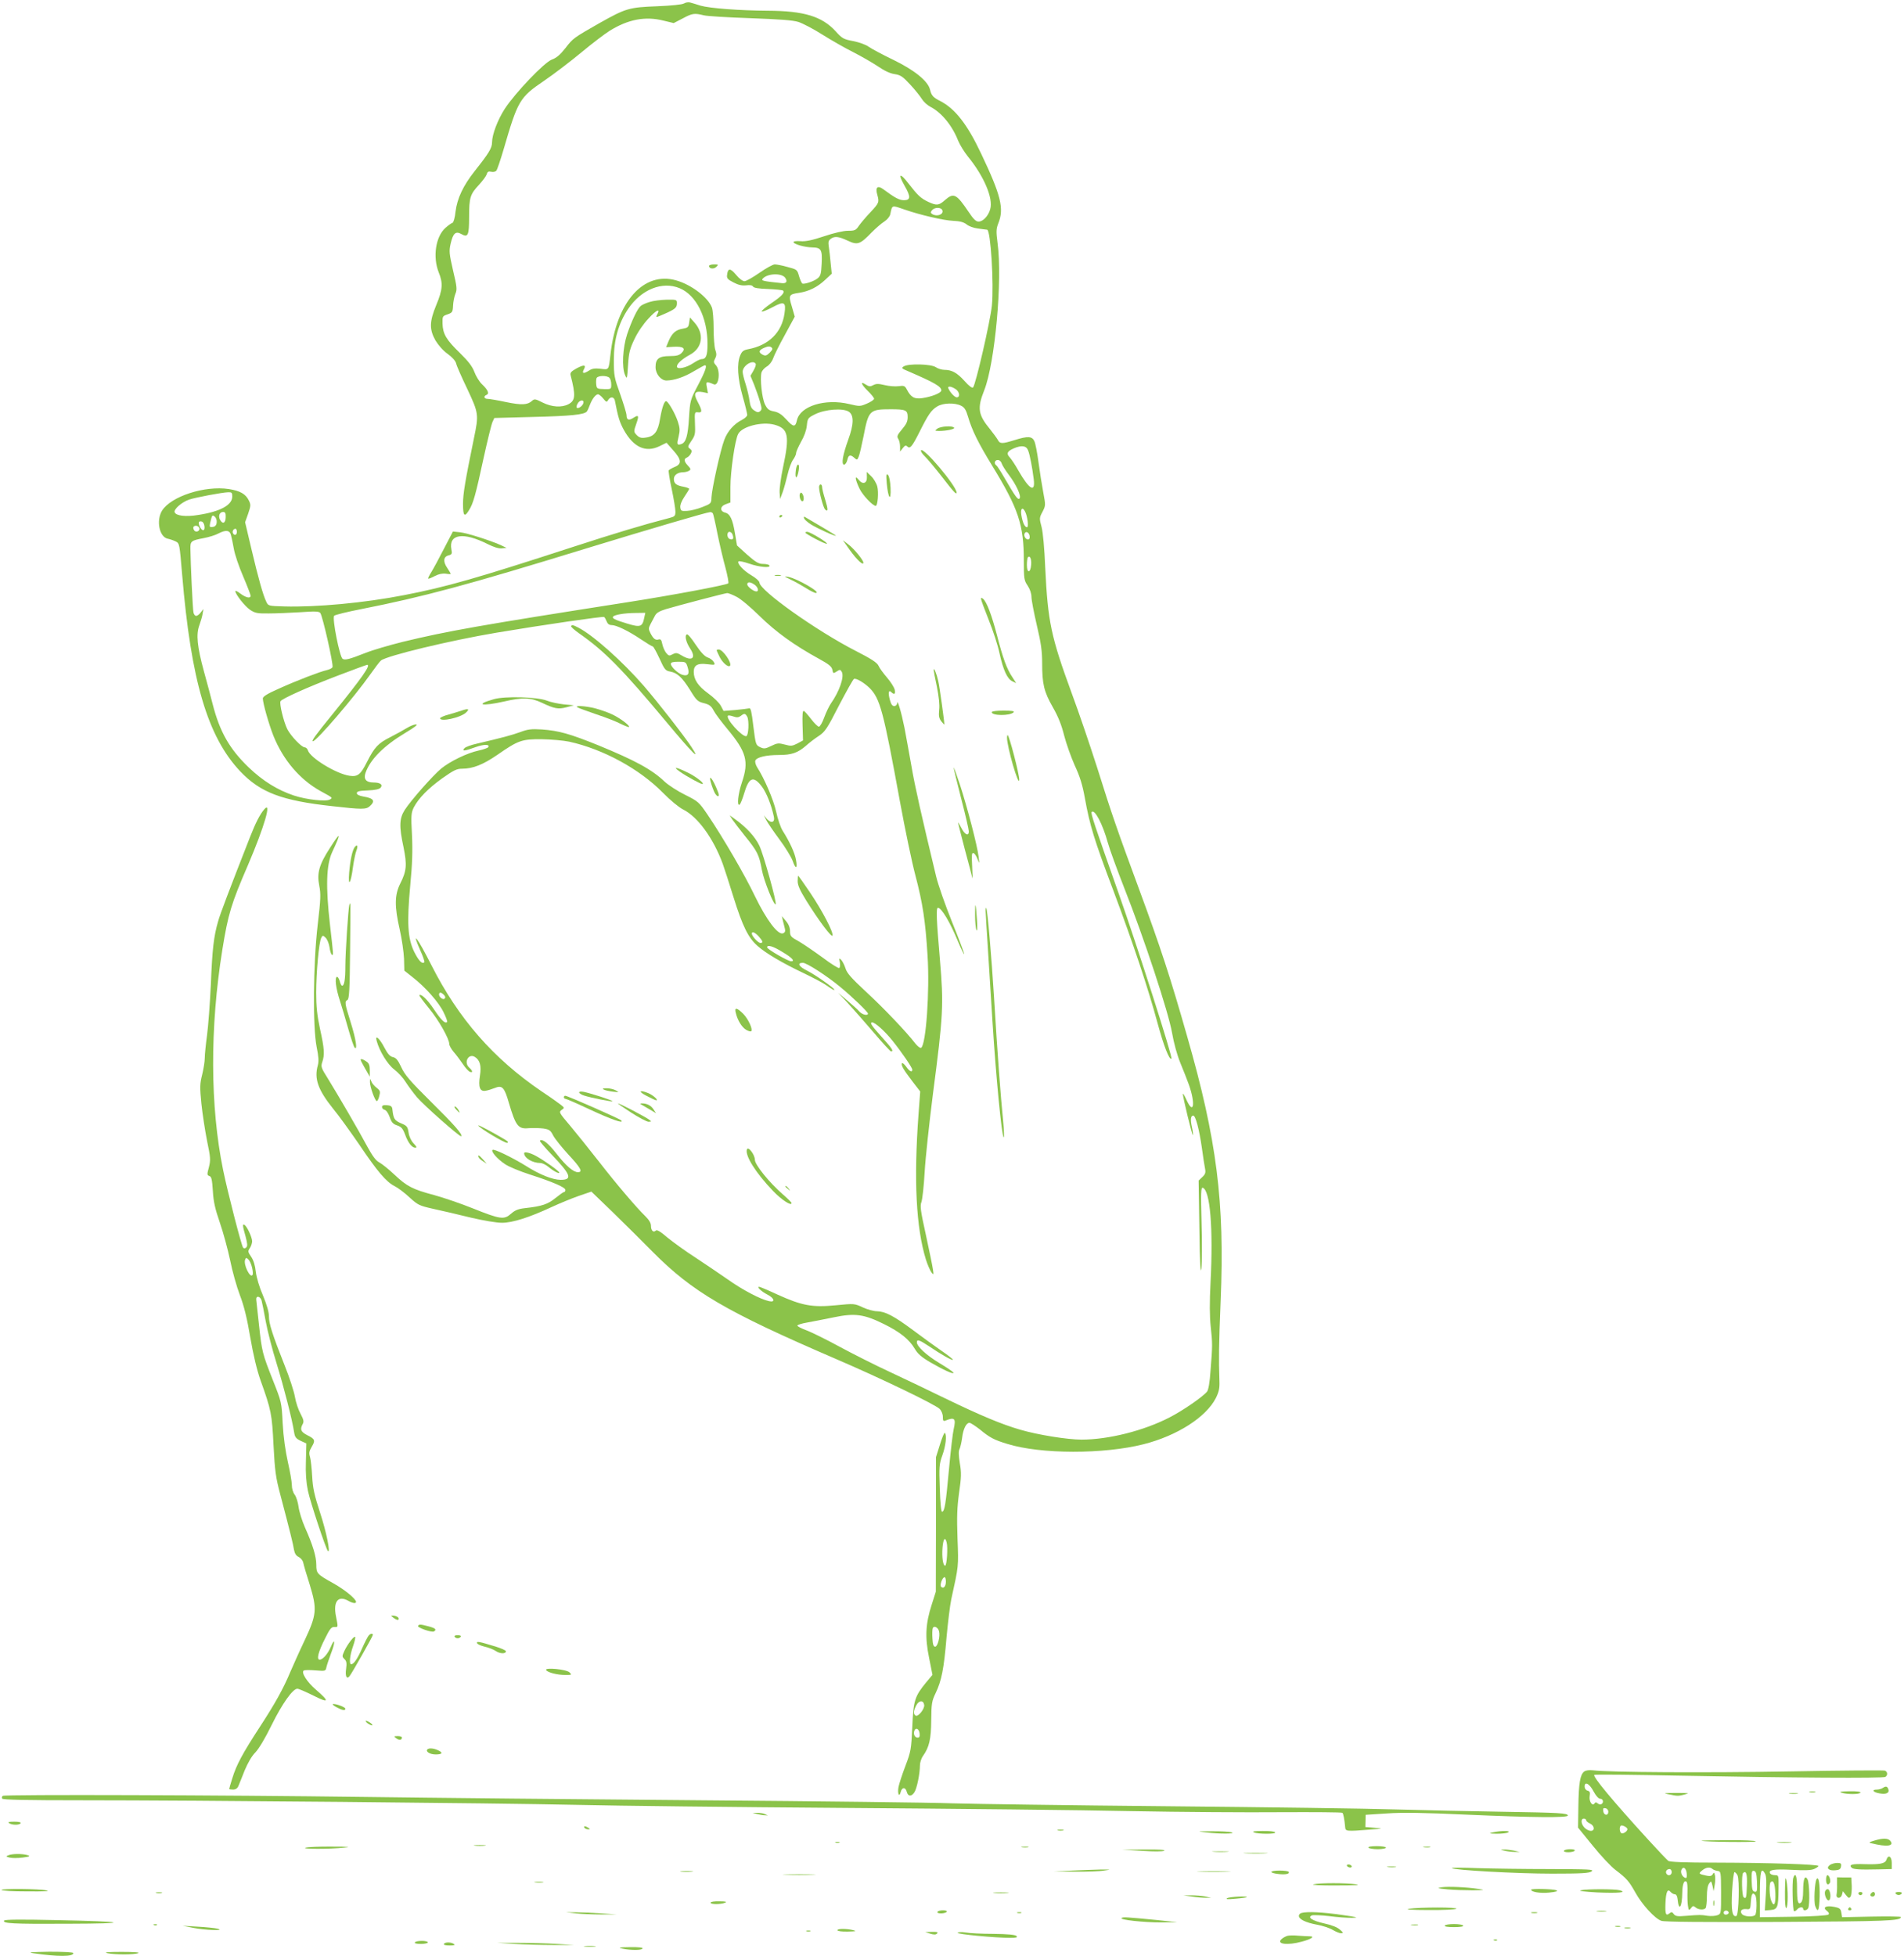 <?xml version="1.0" standalone="no"?>
<!DOCTYPE svg PUBLIC "-//W3C//DTD SVG 20010904//EN"
 "http://www.w3.org/TR/2001/REC-SVG-20010904/DTD/svg10.dtd">
<svg version="1.0" xmlns="http://www.w3.org/2000/svg"
 width="1246pt" height="1280pt" viewBox="0 0 1246 1280"
 preserveAspectRatio="xMidYMid meet">
<g transform="translate(0,1280) scale(0.1,-0.1)"
fill="#8bc34a" stroke="none">
<path d="M4475 12777 c-12 -7 -78 -14 -175 -18 -183 -7 -204 -13 -375 -109
-173 -99 -174 -99 -225 -165 -34 -43 -58 -64 -89 -75 -50 -19 -238 -216 -307
-321 -47 -72 -84 -170 -84 -221 0 -37 -22 -72 -114 -188 -75 -95 -114 -178
-125 -265 -4 -40 -13 -71 -20 -73 -7 -2 -28 -17 -46 -33 -64 -57 -84 -190 -44
-291 29 -71 26 -113 -16 -214 -45 -109 -46 -159 -5 -232 19 -31 50 -67 79 -87
30 -22 52 -46 56 -63 3 -15 36 -90 73 -167 75 -160 76 -167 43 -325 -57 -278
-71 -361 -71 -427 0 -81 10 -90 40 -40 27 43 42 96 95 341 25 114 51 220 58
235 l12 26 260 7 c243 6 327 15 345 35 4 4 13 24 20 43 15 40 38 70 54 70 5 0
21 -12 33 -27 21 -26 24 -26 33 -10 15 24 39 21 44 -5 21 -109 31 -141 59
-192 63 -113 142 -149 232 -106 l47 23 43 -49 c55 -61 58 -90 11 -109 -19 -8
-37 -18 -40 -23 -2 -4 6 -60 20 -123 13 -62 24 -128 24 -146 0 -30 -4 -33 -42
-43 -170 -44 -340 -95 -648 -195 -602 -196 -810 -256 -1085 -309 -260 -51
-576 -80 -785 -74 -104 3 -105 3 -118 32 -20 41 -50 146 -97 345 l-41 174 20
56 c17 50 18 59 5 85 -21 44 -57 64 -131 76 -158 24 -380 -48 -438 -142 -39
-65 -17 -172 38 -183 15 -3 38 -11 52 -18 25 -12 25 -17 42 -217 58 -693 166
-1060 380 -1287 132 -139 272 -192 603 -228 194 -22 221 -22 245 0 38 34 26
52 -42 63 -28 5 -43 13 -43 22 0 12 17 16 72 18 49 2 75 8 84 18 16 20 -3 34
-48 34 -47 0 -65 22 -51 63 31 88 118 176 261 262 62 37 85 55 69 55 -12 0
-39 -11 -60 -24 -21 -13 -70 -40 -109 -60 -78 -39 -103 -66 -151 -161 -42 -84
-61 -99 -115 -91 -87 13 -256 116 -272 166 -3 11 -13 20 -21 20 -20 0 -90 73
-114 119 -24 49 -53 168 -44 183 11 17 175 91 374 167 102 39 189 71 193 71
26 0 -34 -85 -225 -321 -115 -141 -142 -179 -130 -179 23 0 270 288 375 437
31 44 62 85 70 91 37 31 452 131 755 182 304 51 697 108 705 103 5 -3 12 -16
17 -29 6 -16 17 -24 32 -24 32 0 110 -38 192 -93 39 -26 73 -47 78 -47 4 0 24
-36 44 -79 32 -71 39 -80 69 -85 48 -9 78 -37 131 -121 42 -69 50 -76 91 -86
35 -9 48 -19 63 -48 10 -20 51 -74 90 -121 125 -150 142 -212 95 -350 -25 -74
-34 -157 -15 -145 5 3 19 37 30 74 31 106 61 117 116 44 29 -38 62 -120 78
-196 9 -38 -17 -47 -45 -16 l-20 24 15 -30 c8 -16 46 -73 85 -125 39 -52 78
-116 88 -142 20 -58 33 -54 22 6 -8 46 -42 119 -87 190 -14 22 -33 79 -43 126
-17 77 -78 219 -125 291 -9 15 -14 34 -11 42 8 22 70 37 155 37 83 0 123 14
177 61 21 19 59 48 84 64 40 27 54 47 132 200 49 93 92 171 98 173 16 5 66
-25 102 -60 68 -69 89 -144 199 -746 33 -180 78 -395 100 -478 49 -186 66
-300 80 -525 15 -235 -10 -585 -42 -605 -6 -4 -22 9 -37 27 -61 79 -210 235
-324 340 -96 89 -125 122 -134 153 -7 22 -20 47 -28 55 -14 14 -15 12 -9 -15
3 -18 2 -34 -4 -38 -5 -3 -54 27 -108 68 -55 40 -125 88 -156 106 -53 29 -58
35 -58 67 0 23 -9 46 -27 67 l-26 31 6 -28 c4 -15 10 -38 13 -52 5 -18 1 -27
-12 -32 -33 -12 -108 87 -183 242 -68 142 -207 381 -311 535 -56 82 -60 86
-146 129 -49 24 -109 63 -134 86 -85 81 -193 139 -436 239 -186 75 -257 95
-368 103 -68 4 -91 2 -141 -17 -55 -20 -114 -36 -285 -76 -36 -8 -72 -21 -80
-29 -21 -22 0 -20 71 6 55 20 97 20 84 0 -3 -5 -31 -15 -63 -22 -75 -16 -186
-70 -245 -118 -55 -46 -198 -208 -238 -270 -36 -56 -38 -107 -8 -246 23 -114
20 -154 -22 -237 -37 -74 -38 -149 -3 -301 14 -62 26 -147 28 -190 l2 -78 54
-43 c84 -65 172 -165 203 -230 16 -32 26 -60 23 -63 -13 -13 -38 11 -85 81
-45 67 -85 105 -97 94 -2 -2 26 -40 62 -84 65 -79 134 -201 134 -235 0 -10 13
-33 28 -51 16 -18 43 -54 60 -79 17 -26 38 -49 47 -52 21 -9 19 7 -5 28 -37
34 -4 95 38 69 33 -21 43 -58 33 -121 -12 -76 -1 -107 37 -100 15 2 42 11 60
18 48 20 63 5 92 -97 45 -152 61 -173 130 -166 27 2 69 1 95 -2 40 -6 48 -12
65 -46 11 -21 56 -77 100 -125 80 -86 96 -115 62 -115 -30 0 -79 42 -141 122
-54 69 -93 99 -108 84 -3 -3 33 -45 79 -93 125 -130 136 -163 56 -163 -53 1
-135 33 -231 94 -90 55 -206 111 -214 102 -11 -11 31 -59 80 -92 25 -18 99
-48 164 -69 149 -48 233 -84 233 -101 0 -8 -4 -14 -9 -14 -5 0 -30 -18 -56
-39 -50 -41 -90 -54 -198 -66 -45 -5 -66 -13 -93 -37 -45 -40 -69 -37 -249 35
-77 31 -191 70 -253 87 -143 38 -179 57 -262 135 -37 35 -81 70 -98 79 -22 11
-44 41 -78 103 -56 105 -192 338 -258 445 -45 71 -47 79 -37 109 16 47 14 87
-15 217 -19 89 -25 146 -25 237 0 133 18 330 33 358 9 18 11 18 28 2 11 -10
22 -37 26 -61 3 -24 10 -47 15 -50 12 -7 12 -12 -12 198 -28 247 -24 389 15
473 61 130 56 138 -14 28 -72 -111 -87 -166 -71 -247 11 -56 10 -87 -10 -257
-30 -257 -33 -667 -7 -799 13 -64 15 -94 8 -120 -25 -88 0 -160 101 -286 36
-43 111 -148 169 -232 120 -178 177 -245 232 -273 22 -11 66 -44 98 -74 55
-50 63 -54 156 -75 55 -12 164 -37 244 -57 85 -20 170 -34 205 -34 69 0 179
35 325 103 52 24 132 57 178 73 l82 28 143 -138 c78 -76 194 -191 257 -255
262 -264 478 -391 1200 -702 298 -128 650 -298 679 -327 12 -12 21 -34 21 -52
0 -26 3 -30 18 -24 59 24 69 14 53 -56 -6 -24 -20 -143 -31 -264 -21 -229 -28
-273 -45 -277 -6 -2 -12 56 -15 152 -5 143 -4 160 17 218 22 61 30 132 16 146
-4 4 -18 -31 -32 -76 l-26 -83 0 -440 -1 -440 -27 -85 c-40 -124 -45 -212 -17
-348 l22 -111 -40 -48 c-76 -92 -85 -120 -92 -293 -7 -148 -9 -160 -45 -255
-21 -55 -41 -117 -45 -137 -8 -43 4 -73 14 -34 8 33 32 34 40 1 8 -31 31 -32
50 -2 16 24 36 122 36 175 0 19 9 47 20 62 41 58 53 110 54 235 1 109 4 125
29 177 38 80 54 157 71 363 9 99 23 212 31 250 49 222 48 213 41 397 -5 142
-3 202 10 299 15 103 16 132 5 195 -8 50 -9 79 -2 92 5 10 13 43 17 73 7 59
27 99 48 99 8 0 38 -20 68 -43 65 -54 94 -69 180 -95 218 -68 633 -68 892 -2
220 56 409 177 473 303 20 41 25 64 23 112 -5 145 -4 228 8 525 27 644 -25
1052 -219 1728 -113 396 -173 579 -316 967 -143 388 -175 479 -274 795 -45
140 -119 359 -166 485 -135 368 -156 467 -173 820 -5 126 -15 233 -24 267 -15
56 -15 60 6 99 21 41 21 43 5 128 -9 47 -23 136 -31 196 -8 61 -20 123 -27
138 -15 33 -42 35 -131 7 -81 -25 -95 -25 -109 3 -7 12 -29 42 -49 67 -80 97
-86 139 -39 257 70 177 120 721 87 963 -10 76 -9 93 5 129 39 96 17 184 -113
457 -90 191 -170 293 -267 343 -46 23 -58 36 -67 75 -14 56 -101 127 -241 195
-71 34 -143 73 -160 85 -17 13 -61 29 -100 37 -65 12 -74 17 -118 66 -89 96
-206 132 -442 133 -184 1 -381 16 -440 33 -27 9 -59 18 -70 21 -11 3 -29 0
-40 -7z m130 -77 c22 -6 159 -14 305 -19 192 -7 279 -13 316 -25 27 -9 97 -45
155 -82 57 -36 148 -88 202 -115 53 -27 126 -69 162 -93 42 -29 80 -47 110
-51 39 -6 53 -16 102 -69 31 -33 65 -76 76 -94 11 -18 36 -41 56 -51 73 -38
142 -122 181 -221 11 -27 40 -74 64 -104 106 -130 167 -274 146 -345 -12 -44
-47 -81 -76 -81 -17 0 -34 16 -65 63 -80 119 -98 128 -156 77 -39 -35 -54 -36
-108 -11 -49 23 -69 42 -131 122 -55 72 -70 64 -25 -15 42 -73 41 -96 -3 -96
-31 0 -59 15 -136 72 -37 27 -53 13 -39 -36 14 -49 12 -54 -44 -114 -30 -31
-64 -72 -76 -89 -20 -30 -27 -33 -72 -33 -29 0 -91 -14 -156 -36 -78 -26 -120
-35 -155 -32 -29 2 -47 -1 -45 -7 5 -14 74 -33 123 -34 58 -1 66 -15 61 -107
-3 -65 -7 -80 -26 -95 -24 -20 -89 -41 -101 -34 -4 3 -14 24 -21 48 -12 43
-14 44 -75 60 -34 10 -72 17 -84 17 -12 0 -57 -25 -100 -55 -43 -30 -87 -55
-98 -55 -12 0 -36 18 -56 43 -37 44 -53 44 -58 -3 -3 -21 5 -29 42 -48 32 -17
56 -22 83 -19 24 3 40 1 45 -8 5 -9 37 -14 99 -16 50 -2 94 -7 97 -10 14 -13
-7 -36 -75 -82 -39 -27 -68 -52 -64 -55 3 -4 35 9 71 28 76 41 89 34 78 -40
-17 -125 -103 -210 -238 -235 -31 -6 -41 -14 -52 -41 -23 -54 -17 -149 16
-267 17 -59 30 -114 30 -122 0 -8 -15 -22 -32 -31 -54 -27 -97 -75 -118 -132
-26 -68 -82 -323 -84 -377 -1 -39 -3 -41 -60 -63 -32 -13 -77 -24 -100 -25
-37 -2 -41 0 -44 23 -2 16 9 43 27 70 17 25 31 48 31 51 0 4 -17 10 -37 14
-48 9 -63 21 -63 51 0 26 26 44 62 44 13 0 30 5 38 10 12 8 11 13 -8 33 -26
27 -28 45 -7 53 9 4 20 15 26 26 8 15 7 22 -6 32 -16 11 -15 15 10 52 24 35
26 46 23 114 -3 73 -2 75 20 72 29 -4 28 12 -3 70 -29 54 -19 72 35 62 l33 -7
-7 38 c-8 40 -5 41 46 20 33 -13 44 91 13 125 -16 17 -16 24 -5 44 10 19 10
32 1 57 -6 17 -11 81 -11 140 0 59 -5 120 -11 136 -24 66 -134 150 -233 178
-214 62 -393 -140 -431 -485 -12 -104 -9 -100 -65 -93 -37 4 -56 1 -74 -11
-36 -23 -49 -21 -36 5 18 32 3 35 -46 9 -36 -20 -44 -29 -40 -45 34 -132 32
-166 -14 -190 -44 -23 -109 -19 -169 11 -47 24 -54 25 -69 11 -30 -27 -68 -29
-170 -8 -56 12 -110 21 -121 21 -24 0 -28 18 -7 26 20 8 9 33 -29 69 -18 17
-40 53 -50 80 -14 37 -38 69 -95 125 -90 87 -112 125 -114 193 -1 47 0 49 33
60 31 11 34 15 36 57 1 25 8 59 15 77 12 28 11 44 -15 153 -25 110 -27 126
-16 175 16 69 33 85 71 63 43 -24 50 -8 50 113 0 126 7 148 64 209 24 26 47
57 51 69 5 18 12 21 30 17 13 -3 27 0 33 7 6 7 27 69 47 137 94 323 105 342
265 451 65 44 176 129 247 188 71 59 153 121 182 139 122 76 235 97 353 67
l67 -16 58 30 c63 34 77 36 138 21z m1311 -1270 c106 -37 258 -72 321 -75 44
-2 69 -8 88 -23 14 -12 47 -24 73 -27 26 -4 54 -7 62 -8 23 -3 45 -356 31
-497 -11 -105 -106 -516 -123 -535 -6 -6 -26 8 -56 42 -49 54 -83 73 -133 73
-16 0 -42 8 -56 18 -32 20 -175 24 -208 5 -18 -11 -16 -14 30 -33 171 -74 215
-99 215 -125 0 -16 -62 -41 -123 -50 -53 -8 -76 5 -103 57 -12 23 -18 26 -53
21 -22 -3 -63 0 -91 7 -42 10 -56 10 -75 0 -20 -11 -28 -10 -50 4 -38 25 -30
1 15 -43 22 -21 40 -44 40 -50 0 -7 -21 -21 -47 -32 -44 -19 -48 -19 -115 -3
-158 38 -323 -13 -343 -107 -10 -46 -24 -44 -68 5 -31 34 -52 48 -82 54 -33 6
-43 14 -59 46 -20 41 -33 166 -23 208 4 13 19 30 34 39 16 9 34 31 42 53 7 21
42 91 78 156 l64 118 -19 66 c-23 75 -20 80 48 90 65 10 120 38 169 84 l44 41
-7 68 c-3 38 -9 86 -12 107 -5 31 -3 42 12 53 26 19 52 16 112 -12 64 -30 80
-25 157 55 28 28 65 60 83 71 18 12 35 32 38 47 13 62 8 60 90 32z m251 -6
c10 -27 -35 -44 -66 -25 -12 8 -12 12 -2 25 17 21 60 21 68 0z m-1029 -441
c17 -24 9 -38 -19 -36 -125 13 -139 16 -128 29 29 35 123 39 147 7z m-690 -69
c108 -45 182 -192 182 -364 0 -77 -9 -100 -40 -100 -8 0 -32 -12 -53 -26 -46
-31 -107 -44 -107 -22 0 19 34 49 87 78 80 44 93 135 29 208 l-31 35 -5 -34
c-4 -30 -9 -34 -43 -40 -45 -7 -70 -30 -92 -82 l-16 -39 51 3 c62 3 80 -11 51
-40 -16 -16 -33 -21 -78 -21 -70 0 -93 -17 -93 -72 0 -45 35 -88 72 -88 51 1
116 23 179 61 36 21 68 39 72 39 16 0 4 -37 -45 -130 -51 -97 -52 -101 -59
-212 -7 -120 -20 -164 -51 -174 -28 -9 -30 -2 -17 50 9 38 9 54 -5 97 -17 51
-57 122 -74 133 -13 8 -29 -36 -43 -117 -13 -81 -37 -113 -92 -120 -29 -5 -43
-1 -58 14 -23 23 -23 25 -4 79 18 51 14 58 -20 36 -30 -20 -45 -14 -45 17 0
12 -19 74 -41 137 -39 108 -42 121 -42 225 0 132 30 238 93 333 86 128 224
184 338 136z m589 -422 c-21 -20 -28 -22 -46 -13 -30 16 -26 30 12 46 23 10
36 10 45 2 11 -8 8 -15 -11 -35z m-92 -72 c4 -6 -3 -26 -14 -45 l-20 -34 24
-58 c12 -32 30 -81 38 -110 13 -45 14 -53 1 -64 -11 -9 -19 -8 -38 5 -19 12
-26 28 -31 63 -3 27 -15 75 -25 108 -11 33 -20 70 -20 82 0 41 67 82 85 53z
m-957 -92 c7 -7 12 -26 12 -44 0 -31 -1 -31 -47 -30 -45 1 -48 3 -51 29 -2 16
-1 35 2 43 7 17 67 19 84 2z m2271 -78 c22 -19 24 -50 2 -50 -12 0 -38 26 -51
51 -9 15 -7 19 7 19 10 -1 29 -10 42 -20z m-2441 -86 c-3 -19 -34 -41 -43 -32
-4 3 -2 16 5 27 13 25 43 28 38 5z m2472 -19 c22 -11 32 -28 45 -72 26 -89 67
-172 159 -322 171 -280 206 -385 206 -619 0 -119 2 -130 25 -164 15 -23 25
-51 25 -74 0 -20 16 -103 35 -185 28 -118 35 -170 35 -248 0 -138 12 -187 70
-289 36 -63 57 -117 74 -185 14 -54 45 -141 69 -195 34 -73 51 -127 67 -217
32 -177 60 -268 185 -600 133 -355 227 -637 290 -869 40 -148 78 -246 91 -233
9 9 -223 735 -344 1077 -159 451 -186 530 -178 537 20 20 72 -79 106 -202 12
-44 61 -177 107 -295 128 -323 290 -814 313 -948 12 -69 33 -145 55 -199 20
-49 45 -111 55 -140 44 -123 32 -204 -15 -101 -13 29 -24 47 -24 40 -1 -20 61
-274 65 -269 3 2 0 26 -6 52 -11 50 -8 75 9 75 15 0 39 -90 56 -210 8 -58 17
-119 21 -137 5 -26 2 -36 -18 -55 l-24 -23 5 -320 c3 -223 7 -300 13 -255 4
36 5 170 1 299 -5 196 -4 233 8 229 48 -16 69 -261 51 -618 -7 -132 -6 -226 1
-290 12 -111 12 -125 -1 -287 -5 -78 -14 -128 -23 -139 -28 -34 -159 -125
-246 -169 -168 -87 -400 -145 -575 -145 -92 0 -286 31 -402 65 -121 35 -264
95 -491 205 -104 51 -266 128 -360 172 -93 43 -242 118 -329 165 -88 48 -186
96 -218 108 -33 12 -60 26 -60 31 0 5 28 14 63 20 35 6 114 22 174 34 139 29
199 21 330 -44 105 -52 165 -100 201 -161 19 -33 44 -55 102 -89 86 -50 152
-80 152 -69 0 5 -41 33 -91 63 -87 52 -149 110 -149 137 0 21 18 15 78 -25 81
-55 152 -95 158 -90 2 3 -30 29 -73 58 -43 30 -128 91 -189 137 -125 93 -182
122 -235 123 -20 0 -62 11 -92 25 -56 26 -56 26 -179 14 -153 -15 -221 -2
-382 71 -60 28 -113 50 -118 50 -18 0 15 -31 54 -51 46 -23 53 -53 11 -43 -57
12 -176 75 -270 142 -54 38 -150 102 -213 144 -64 41 -145 100 -182 130 -45
39 -69 53 -76 46 -16 -16 -32 0 -32 31 0 18 -12 38 -36 62 -57 55 -192 213
-309 364 -60 77 -143 180 -184 229 -72 85 -75 89 -56 103 20 14 20 14 -5 34
-14 11 -70 51 -126 88 -317 216 -543 475 -720 824 -90 178 -136 240 -73 97 18
-39 29 -73 26 -76 -14 -15 -37 9 -67 69 -42 87 -48 189 -25 437 13 135 16 223
11 327 -7 129 -5 145 12 180 32 61 94 124 187 191 74 52 94 62 129 62 71 0
138 27 231 91 137 95 160 103 290 102 61 -1 142 -8 180 -16 223 -49 461 -179
614 -335 48 -49 104 -95 132 -109 95 -48 197 -187 259 -356 10 -28 42 -126 70
-217 60 -192 97 -267 158 -320 54 -48 163 -112 302 -178 58 -28 121 -61 140
-74 50 -34 60 -40 60 -34 0 10 -128 100 -177 124 -56 27 -69 52 -29 52 25 0
157 -85 246 -159 78 -64 180 -163 180 -173 0 -16 -37 -8 -56 13 -10 12 -46 44
-79 72 l-60 51 60 -64 c33 -36 109 -122 169 -192 60 -71 113 -128 117 -128 20
0 6 21 -61 95 -66 73 -81 95 -62 95 19 0 84 -59 132 -119 64 -80 130 -177 130
-190 0 -21 -19 -11 -41 21 -13 17 -25 26 -27 20 -5 -15 10 -40 69 -118 l51
-66 -11 -147 c-32 -435 -16 -743 48 -952 11 -35 28 -73 36 -84 15 -19 16 -18
10 20 -3 22 -24 123 -46 225 -35 158 -39 189 -29 215 6 17 16 104 21 195 5 91
30 320 54 510 68 519 71 585 46 880 -23 267 -26 340 -13 340 23 0 80 -95 133
-224 21 -50 39 -85 39 -79 0 7 -36 102 -80 211 -44 109 -91 243 -104 298 -95
395 -139 589 -161 719 -15 83 -35 196 -46 253 -21 104 -47 192 -48 160 -1 -10
-9 -18 -19 -18 -13 0 -21 12 -29 42 -12 45 -8 67 10 49 19 -19 29 -12 22 16
-3 15 -26 51 -50 79 -24 28 -50 63 -56 78 -9 20 -47 45 -151 98 -257 132 -627
395 -628 446 -1 10 -23 30 -52 47 -53 31 -97 79 -85 92 4 3 35 -3 70 -15 64
-23 143 -30 132 -12 -3 6 -22 10 -41 10 -29 0 -48 11 -104 60 l-67 61 -13 77
c-15 93 -32 130 -65 138 -36 9 -33 42 5 55 l30 11 0 102 c0 101 30 310 51 347
26 49 156 82 237 60 91 -25 101 -71 56 -280 -14 -67 -24 -140 -22 -164 l3 -42
17 45 c9 25 23 77 32 115 9 39 25 82 36 97 11 15 20 35 20 44 0 9 15 42 32 73
20 34 35 75 38 106 5 48 7 51 55 75 65 32 182 41 220 16 34 -23 33 -82 -4
-183 -36 -100 -47 -163 -27 -163 8 0 17 14 21 30 7 34 20 38 46 14 17 -15 19
-15 28 7 6 13 20 74 32 134 33 171 39 177 179 177 98 0 110 -6 110 -51 0 -29
-9 -47 -37 -80 -31 -37 -35 -46 -25 -62 7 -10 12 -33 12 -51 l0 -33 18 23 c13
17 20 20 29 11 18 -18 31 -3 80 94 57 114 77 144 117 168 38 23 115 25 156 4z
m438 -292 c12 -31 27 -110 37 -190 11 -90 -29 -67 -100 57 -20 36 -46 75 -57
87 -24 25 -17 40 26 59 52 22 82 18 94 -13z m-173 -85 c4 -13 25 -46 46 -74
49 -64 85 -142 71 -156 -11 -11 -26 10 -101 139 -23 40 -46 75 -51 78 -17 11
-11 35 9 35 12 0 22 -9 26 -22z m-5035 -217 c0 -56 -79 -99 -225 -121 -79 -13
-144 -5 -152 18 -8 19 47 67 95 83 41 14 217 47 255 48 23 1 27 -3 27 -28z
m5188 -98 c16 -30 25 -103 13 -103 -15 0 -29 31 -37 79 -7 43 7 57 24 24z
m-5231 -38 c-1 -39 -20 -47 -37 -16 -13 25 -3 51 20 51 14 0 18 -8 17 -35z
m3188 26 c3 -5 17 -65 30 -133 14 -68 37 -167 52 -221 14 -53 23 -100 19 -104
-10 -11 -373 -79 -656 -123 -972 -152 -1181 -189 -1475 -260 -88 -22 -198 -54
-245 -73 -104 -41 -132 -48 -148 -38 -19 12 -70 267 -55 282 6 6 87 26 180 44
404 80 685 155 1478 399 410 125 779 234 802 235 6 1 14 -3 18 -8z m-3247 -60
c-2 -18 -10 -27 -26 -29 -20 -3 -22 0 -17 25 13 55 14 56 31 42 8 -7 14 -24
12 -38z m-80 -24 c4 -31 -12 -36 -28 -8 -15 29 -12 43 8 39 10 -2 18 -14 20
-31z m-34 -12 c7 -20 -23 -33 -34 -14 -5 7 -6 17 -4 21 9 13 32 9 38 -7z m246
-25 c0 -21 -15 -27 -25 -10 -7 12 2 30 16 30 5 0 9 -9 9 -20z m-39 -20 c4 -14
13 -54 19 -90 6 -36 33 -117 61 -181 27 -63 49 -121 49 -127 0 -20 -31 -13
-67 14 -18 14 -33 21 -33 16 0 -20 62 -99 96 -122 33 -22 48 -25 123 -24 47 0
140 4 206 8 98 7 122 6 131 -5 15 -19 87 -337 80 -354 -2 -7 -20 -16 -38 -20
-44 -10 -189 -65 -315 -122 -73 -32 -103 -51 -103 -63 0 -31 39 -168 69 -244
64 -159 173 -287 308 -362 84 -46 80 -43 63 -55 -24 -16 -154 -2 -238 26 -107
36 -202 95 -294 183 -126 121 -190 233 -237 417 -11 44 -36 138 -56 210 -45
165 -53 244 -30 305 9 25 19 59 21 75 l5 30 -17 -22 c-9 -13 -23 -23 -30 -23
-8 0 -16 10 -18 23 -5 21 -19 324 -20 416 -1 50 4 54 88 70 32 6 75 19 95 30
48 25 74 22 82 -9z m3284 -1 c8 -25 1 -34 -20 -26 -19 8 -20 47 -1 47 8 0 18
-9 21 -21z m1943 -7 c2 -14 -2 -22 -11 -22 -17 0 -30 27 -21 41 9 16 29 4 32
-19z m10 -187 c-4 -56 -28 -58 -28 -2 0 24 3 47 7 51 13 13 24 -12 21 -49z
m-1810 -131 c23 -16 30 -44 12 -44 -19 0 -60 32 -60 46 0 18 20 18 48 -2z
m-118 -79 c28 -14 93 -69 152 -127 105 -103 227 -191 386 -278 66 -36 84 -51
89 -72 5 -26 6 -26 28 -12 22 14 24 14 34 -3 17 -33 -16 -127 -72 -207 -11
-16 -31 -57 -43 -90 -12 -34 -28 -61 -35 -61 -7 0 -30 22 -51 50 -21 27 -42
51 -48 53 -8 3 -10 -28 -8 -94 l3 -99 -37 -20 c-33 -17 -42 -18 -82 -7 -41 11
-50 10 -89 -9 -39 -19 -47 -20 -73 -8 -28 14 -29 17 -44 137 -11 93 -17 121
-27 117 -8 -2 -48 -7 -91 -11 l-77 -6 -18 34 c-10 19 -47 55 -83 81 -66 48
-94 90 -94 141 0 43 25 58 87 50 53 -6 55 -6 44 14 -6 11 -24 25 -40 30 -20 7
-45 34 -78 83 -26 40 -52 71 -58 68 -16 -7 -6 -51 21 -92 42 -64 13 -87 -55
-46 -30 18 -37 19 -59 8 -22 -12 -26 -11 -43 9 -10 13 -21 39 -25 58 -5 26
-10 33 -23 30 -21 -7 -35 3 -54 40 -14 28 -14 33 0 60 9 16 22 41 29 55 10 19
29 30 71 43 84 25 386 104 401 105 7 1 35 -10 62 -24z m-604 -137 c-12 -60
-25 -65 -113 -38 -80 24 -101 35 -90 46 12 12 72 22 141 23 l69 1 -7 -32z
m284 -324 c14 -43 3 -60 -33 -50 -28 7 -77 53 -77 72 0 10 14 14 49 14 48 0
50 -1 61 -36z m390 -324 c13 -25 9 -122 -6 -127 -25 -8 -138 116 -120 134 3 3
18 1 35 -5 22 -8 34 -7 48 3 24 19 30 18 43 -5z m75 -1437 c28 -32 31 -43 11
-43 -15 0 -56 45 -56 61 0 17 21 8 45 -18z m155 -102 c64 -38 85 -61 57 -61
-20 0 -157 79 -157 91 0 19 39 8 100 -30z m-2210 -305 c-13 -13 -45 17 -35 34
5 8 12 6 26 -6 13 -12 16 -21 9 -28z m3285 -3559 c9 -34 1 -152 -10 -152 -14
0 -22 56 -17 119 5 58 17 73 27 33z m-5 -256 c0 -32 -16 -49 -31 -34 -11 11 8
63 23 63 4 0 8 -13 8 -29z m-45 -325 c9 -33 -9 -101 -25 -101 -11 0 -16 15
-18 54 -2 29 -1 60 2 67 7 19 35 6 41 -20z m-97 -482 c4 -26 -40 -80 -56 -70
-16 10 -15 31 4 67 17 34 47 36 52 3z m-30 -187 c2 -19 -1 -27 -13 -27 -19 0
-30 24 -21 46 9 23 31 11 34 -19z"/>
<path d="M4640 11060 c0 -19 31 -23 48 -6 15 15 14 16 -16 16 -18 0 -32 -5
-32 -10z"/>
<path d="M4251 10824 c-24 -7 -50 -19 -58 -26 -22 -18 -59 -97 -89 -185 -29
-89 -36 -218 -13 -268 12 -28 13 -25 19 66 5 82 12 107 42 170 21 45 58 99 91
134 53 58 81 70 57 26 -10 -20 -9 -20 46 4 73 32 84 42 84 71 0 23 -3 24 -67
23 -38 -1 -88 -7 -112 -15z"/>
<path d="M6134 9995 c-18 -14 -18 -14 11 -15 49 0 105 12 99 21 -9 15 -89 10
-110 -6z"/>
<path d="M6027 9853 c-3 -5 8 -23 25 -39 17 -16 66 -75 110 -131 77 -100 98
-123 98 -106 -1 43 -218 301 -233 276z"/>
<path d="M5208 9723 c-8 -62 9 -61 19 1 3 22 2 36 -5 36 -5 0 -12 -17 -14 -37z"/>
<path d="M5673 9679 c2 -43 -28 -52 -54 -18 -27 34 -24 5 5 -57 20 -43 87
-114 107 -114 13 0 20 90 10 127 -6 22 -24 52 -40 67 l-29 28 1 -33z"/>
<path d="M5803 9637 c9 -99 29 -123 25 -30 -2 44 -9 78 -17 85 -11 11 -13 2
-8 -55z"/>
<path d="M5360 9613 c0 -32 28 -135 39 -146 21 -21 21 0 1 64 -11 35 -20 72
-20 82 0 9 -4 17 -10 17 -5 0 -10 -8 -10 -17z"/>
<path d="M5236 9571 c-9 -14 2 -51 15 -51 11 0 12 30 0 49 -6 9 -11 10 -15 2z"/>
<path d="M5100 9419 c0 -5 5 -7 10 -4 6 3 10 8 10 11 0 2 -4 4 -10 4 -5 0 -10
-5 -10 -11z"/>
<path d="M5262 9409 c2 -8 22 -26 44 -40 39 -25 164 -82 164 -74 0 3 -112 70
-204 123 -5 3 -7 -1 -4 -9z"/>
<path d="M5270 9315 c0 -8 130 -77 141 -73 12 4 -109 78 -128 78 -7 0 -13 -2
-13 -5z"/>
<path d="M5562 9200 c45 -63 88 -103 88 -82 0 17 -62 93 -100 121 l-34 26 46
-65z"/>
<path d="M5073 9033 c9 -2 25 -2 35 0 9 3 1 5 -18 5 -19 0 -27 -2 -17 -5z"/>
<path d="M5175 9007 c28 -13 72 -38 99 -55 28 -18 57 -32 65 -32 39 1 -120 93
-179 105 -32 6 -30 4 15 -18z"/>
<path d="M6420 8881 c0 -7 23 -69 51 -139 28 -70 60 -167 70 -217 24 -109 51
-168 84 -183 l25 -12 -25 39 c-36 53 -62 124 -100 272 -35 134 -68 221 -91
240 -11 9 -14 9 -14 0z"/>
<path d="M6110 8417 c0 -5 9 -55 21 -110 13 -66 19 -120 15 -152 -4 -40 -1
-55 14 -75 11 -14 20 -23 20 -20 0 20 -31 245 -40 284 -10 46 -29 92 -30 73z"/>
<path d="M6490 8140 c0 -24 119 -25 143 -1 8 8 -11 11 -66 11 -44 0 -77 -4
-77 -10z"/>
<path d="M6590 7973 c0 -61 78 -329 80 -275 1 34 -66 292 -76 292 -2 0 -4 -8
-4 -17z"/>
<path d="M6241 7777 c-1 -4 22 -95 49 -202 28 -107 50 -204 50 -215 0 -34 -27
-22 -49 23 -12 23 -21 38 -21 34 0 -5 20 -83 44 -175 25 -92 47 -176 49 -187
2 -11 2 22 -1 74 -4 75 -3 93 8 89 8 -2 20 -20 27 -39 13 -34 13 -34 7 16 -8
70 -75 327 -122 470 -22 66 -40 117 -41 112z"/>
<path d="M6381 6809 c0 -41 4 -83 9 -94 6 -13 7 14 3 70 -7 111 -13 123 -12
24z"/>
<path d="M6450 6841 c0 -13 7 -125 15 -250 8 -124 21 -338 30 -476 23 -365 60
-744 73 -757 5 -5 2 47 -4 114 -15 144 -38 453 -59 803 -16 258 -43 577 -51
584 -2 2 -4 -6 -4 -18z"/>
<path d="M4815 6173 c11 -48 39 -94 67 -111 15 -9 30 -13 34 -10 12 13 -19 80
-52 114 -42 42 -59 44 -49 7z"/>
<path d="M3950 5671 c8 -5 35 -11 60 -14 43 -5 44 -5 20 8 -14 8 -41 14 -60
14 -24 0 -30 -2 -20 -8z"/>
<path d="M3790 5652 c0 -6 15 -15 33 -21 47 -15 180 -41 185 -37 4 5 -132 49
-185 61 -20 4 -33 3 -33 -3z"/>
<path d="M4230 5630 c30 -16 59 -29 64 -30 18 0 -20 34 -51 47 -59 24 -69 12
-13 -17z"/>
<path d="M3690 5620 c0 -5 5 -10 10 -10 6 0 77 -31 158 -69 139 -65 230 -97
207 -72 -11 11 -351 161 -366 161 -5 0 -9 -4 -9 -10z"/>
<path d="M4130 5520 c51 -33 103 -60 114 -60 21 1 21 1 2 15 -24 18 -191 105
-202 105 -4 0 35 -27 86 -60z"/>
<path d="M4191 5576 c2 -1 26 -16 53 -31 l49 -29 -17 26 c-16 24 -42 38 -75
38 -8 0 -12 -2 -10 -4z"/>
<path d="M4888 5279 c-14 -40 58 -154 170 -271 55 -58 122 -102 122 -80 0 4
-25 29 -56 56 -91 79 -184 195 -184 227 0 33 -44 91 -52 68z"/>
<path d="M5140 5036 c0 -2 8 -10 18 -17 15 -13 16 -12 3 4 -13 16 -21 21 -21
13z"/>
<path d="M4690 8545 c0 -3 9 -23 20 -45 19 -37 55 -68 67 -57 16 16 -46 107
-73 107 -8 0 -14 -2 -14 -5z"/>
<path d="M2905 9209 c-32 -63 -69 -131 -82 -152 -14 -22 -23 -41 -21 -43 3 -2
22 5 44 17 25 13 50 18 72 15 17 -3 32 -3 32 -1 0 2 -11 20 -24 40 -28 41 -24
73 10 81 21 6 24 10 18 39 -19 101 78 115 237 35 40 -20 72 -30 92 -28 l32 3
-40 19 c-71 31 -215 77 -263 83 l-48 5 -59 -113z"/>
<path d="M3737 8704 c-4 -4 20 -25 52 -48 166 -115 285 -236 575 -584 167
-200 226 -259 161 -160 -47 72 -223 297 -312 400 -141 162 -333 333 -430 382
-36 18 -37 18 -46 10z"/>
<path d="M3232 8225 c-131 -37 -78 -48 68 -15 120 28 173 26 245 -8 84 -40
108 -44 162 -30 l48 13 -65 6 c-36 4 -85 14 -110 24 -63 25 -275 31 -348 10z"/>
<path d="M3780 8171 c8 -5 65 -25 125 -46 61 -20 132 -48 158 -62 27 -13 51
-22 53 -20 9 8 -61 60 -111 83 -27 13 -77 30 -110 39 -64 16 -141 21 -115 6z"/>
<path d="M3020 8150 c-14 -5 -51 -16 -82 -25 -32 -8 -58 -20 -58 -25 0 -25
131 3 168 36 28 25 18 30 -28 14z"/>
<path d="M4450 7750 c46 -32 134 -80 146 -80 19 0 -37 45 -86 70 -85 42 -113
47 -60 10z"/>
<path d="M4657 7663 c9 -27 20 -54 26 -60 17 -23 27 -14 16 14 -35 93 -70 131
-42 46z"/>
<path d="M1729 7504 c-29 -34 -56 -88 -92 -179 -136 -347 -197 -507 -210 -555
-28 -97 -38 -180 -47 -410 -6 -124 -17 -274 -25 -333 -8 -59 -15 -127 -15
-150 0 -23 -8 -72 -17 -109 -15 -60 -16 -80 -5 -190 7 -68 24 -177 37 -243 23
-110 24 -125 12 -173 -13 -47 -12 -52 3 -57 14 -4 18 -23 23 -98 4 -71 15
-118 46 -208 22 -64 52 -174 67 -245 14 -71 43 -174 64 -229 27 -70 47 -152
68 -277 20 -115 43 -212 67 -280 70 -195 75 -221 85 -425 9 -169 14 -209 45
-325 63 -240 84 -323 89 -359 5 -25 14 -39 31 -47 14 -7 27 -23 30 -39 3 -15
22 -80 42 -142 49 -161 46 -196 -34 -366 -34 -71 -75 -164 -93 -205 -45 -108
-98 -204 -199 -359 -114 -175 -154 -250 -180 -335 -12 -37 -21 -70 -21 -72 0
-2 11 -4 25 -4 17 0 29 8 35 23 5 12 24 58 41 102 21 50 46 94 70 118 23 24
64 92 107 180 68 138 138 237 168 237 8 0 55 -20 105 -45 103 -52 108 -40 15
40 -56 48 -97 112 -78 124 6 4 41 4 77 1 64 -5 66 -5 71 20 3 14 17 55 31 93
28 71 26 107 -2 41 -19 -45 -52 -84 -73 -84 -22 0 -9 52 36 140 30 61 41 75
60 74 26 -1 25 -4 11 69 -20 98 14 140 81 102 28 -16 50 -19 50 -7 0 20 -74
80 -147 121 -108 60 -113 65 -113 122 0 54 -23 130 -74 244 -19 43 -38 104
-42 135 -4 30 -15 66 -25 79 -11 14 -19 40 -19 63 0 22 -12 90 -26 151 -16 72
-29 162 -34 253 -7 139 -8 141 -63 280 -70 177 -73 189 -92 364 -9 80 -17 154
-18 165 -3 29 26 25 35 -5 4 -14 16 -75 27 -136 11 -61 43 -185 71 -275 48
-156 103 -371 115 -452 5 -31 12 -40 43 -55 l37 -17 -3 -115 c-3 -79 2 -140
13 -194 16 -76 118 -383 131 -395 19 -17 -10 125 -51 250 -38 117 -48 161 -52
239 -3 52 -9 109 -14 126 -8 26 -6 38 11 67 25 42 22 51 -31 77 -40 21 -47 37
-28 72 9 16 6 29 -14 67 -14 25 -31 75 -37 111 -6 36 -36 128 -67 205 -82 207
-103 274 -103 322 0 28 -14 76 -39 136 -24 55 -42 117 -47 155 -4 41 -15 76
-30 98 -22 32 -23 37 -9 57 8 12 15 32 15 45 0 25 -33 97 -50 107 -14 9 -13
-6 7 -75 12 -46 14 -63 5 -72 -8 -8 -15 -8 -21 -2 -10 10 -101 362 -131 509
-85 415 -87 930 -5 1440 38 234 57 299 168 555 107 250 158 425 106 364z m-79
-3000 c5 -21 6 -42 3 -46 -15 -26 -61 67 -49 99 6 15 8 15 22 1 9 -8 19 -32
24 -54z"/>
<path d="M4793 7437 c10 -15 47 -63 82 -107 82 -101 93 -124 111 -223 13 -70
79 -235 90 -224 9 9 -80 329 -107 384 -28 59 -86 121 -163 176 l-31 22 18 -28z"/>
<path d="M2322 7258 c-16 -20 -30 -85 -37 -168 -8 -100 11 -72 25 37 6 43 16
91 22 106 12 31 7 45 -10 25z"/>
<path d="M5220 7034 c0 -27 15 -60 57 -128 81 -130 166 -243 171 -228 7 22
-66 161 -145 279 -42 62 -78 113 -80 113 -1 0 -3 -16 -3 -36z"/>
<path d="M2286 6878 c-7 -25 -26 -315 -26 -398 0 -90 -7 -130 -21 -130 -5 0
-12 14 -16 31 -5 16 -13 29 -18 27 -16 -5 -7 -76 20 -158 13 -41 38 -124 55
-185 17 -60 35 -114 41 -120 20 -20 8 57 -26 165 -39 125 -41 136 -21 147 11
7 15 66 17 321 2 171 3 312 1 312 -1 0 -4 -6 -6 -12z"/>
<path d="M2465 5989 c18 -67 72 -155 115 -187 25 -19 58 -55 74 -81 16 -25 49
-70 74 -100 48 -56 283 -263 290 -256 11 11 -43 73 -197 225 -138 137 -172
176 -195 227 -22 47 -35 62 -55 66 -19 4 -34 21 -56 63 -31 60 -63 87 -50 43z"/>
<path d="M2360 5865 c0 -3 13 -29 30 -58 l30 -52 0 42 c0 32 -5 46 -22 57 -23
16 -38 20 -38 11z"/>
<path d="M2421 5720 c-1 -29 33 -125 45 -125 4 0 12 15 16 33 8 29 6 36 -17
54 -15 11 -31 30 -35 42 -8 20 -9 20 -9 -4z"/>
<path d="M2500 5556 c0 -8 8 -16 17 -18 10 -2 24 -22 33 -47 12 -35 22 -46 49
-55 27 -9 37 -20 52 -60 20 -55 45 -86 67 -86 12 0 8 8 -11 28 -16 16 -29 44
-33 70 -6 40 -11 46 -50 62 -43 19 -49 29 -56 90 -2 20 -9 26 -35 28 -24 2
-33 -1 -33 -12z"/>
<path d="M2985 5540 c10 -11 20 -20 22 -20 2 0 -2 9 -9 20 -7 11 -17 20 -22
20 -5 0 -1 -9 9 -20z"/>
<path d="M3130 5436 c0 -13 173 -117 189 -114 11 2 6 9 -19 24 -74 44 -170 95
-170 90z"/>
<path d="M3430 5254 c0 -31 54 -64 106 -64 12 0 35 -11 51 -24 35 -29 73 -49
73 -39 0 10 -99 80 -154 110 -39 21 -76 29 -76 17z"/>
<path d="M3132 5228 c2 -6 15 -18 29 -27 l24 -15 -24 27 c-26 29 -35 34 -29
15z"/>
<path d="M2574 2215 c24 -18 39 -20 34 -2 -3 6 -15 13 -29 15 -23 2 -23 2 -5
-13z"/>
<path d="M2736 2161 c-7 -11 90 -45 104 -36 19 12 10 21 -35 33 -54 14 -62 15
-69 3z"/>
<path d="M2412 2097 c-6 -7 -25 -44 -42 -82 -31 -70 -55 -105 -72 -105 -14 0
-9 59 12 117 11 31 17 59 14 62 -7 8 -50 -48 -70 -91 -16 -35 -16 -38 0 -54
14 -13 16 -27 11 -64 -7 -49 4 -71 23 -47 16 20 152 260 152 269 0 12 -16 10
-28 -5z"/>
<path d="M2975 2090 c3 -5 12 -10 20 -10 8 0 17 5 20 10 4 6 -5 10 -20 10 -15
0 -24 -4 -20 -10z"/>
<path d="M3122 2048 c3 -7 25 -17 50 -23 24 -5 57 -18 72 -28 28 -19 66 -20
67 -2 0 6 -30 19 -68 31 -112 34 -125 36 -121 22z"/>
<path d="M3574 1872 c10 -16 73 -32 126 -32 42 0 43 1 27 17 -20 20 -165 34
-153 15z"/>
<path d="M2200 1630 c38 -21 60 -25 60 -11 0 10 -54 31 -79 31 -9 -1 0 -9 19
-20z"/>
<path d="M2404 1525 c11 -8 25 -15 30 -15 6 0 2 7 -8 15 -11 8 -25 15 -30 15
-6 0 -2 -7 8 -15z"/>
<path d="M2594 1425 c19 -14 36 -12 36 6 0 5 -12 9 -27 9 -27 -1 -27 -1 -9
-15z"/>
<path d="M2797 1353 c-14 -14 17 -33 54 -33 45 0 50 12 14 28 -29 13 -58 15
-68 5z"/>
<path d="M10367 1208 c-26 -20 -36 -75 -38 -230 l-2 -137 96 -118 c52 -65 119
-136 148 -158 74 -56 89 -74 129 -145 44 -81 131 -176 173 -189 21 -7 276 -9
772 -7 703 4 795 7 795 32 0 4 -87 5 -192 3 l-193 -4 -5 30 c-4 25 -11 31 -49
38 -52 10 -77 -4 -45 -27 12 -10 16 -18 9 -24 -6 -6 -104 -12 -229 -14 l-219
-3 0 150 c0 150 8 182 34 134 8 -16 10 -54 5 -131 l-7 -109 38 3 c46 4 51 17
52 141 1 86 1 87 -23 87 -14 0 -28 5 -32 11 -14 24 23 30 142 24 85 -5 128 -3
147 6 15 7 27 15 27 19 0 11 -323 21 -667 22 -209 0 -307 4 -316 12 -8 6 -66
67 -129 136 -233 255 -366 415 -355 426 3 4 257 1 564 -5 729 -14 1325 -18
1341 -8 17 11 15 34 -3 41 -9 3 -287 1 -618 -5 -547 -10 -1191 -6 -1292 7 -25
3 -47 0 -58 -8z m62 -131 c16 -29 32 -47 43 -47 19 0 25 -25 8 -35 -6 -4 -17
-2 -25 5 -9 8 -15 8 -20 0 -14 -22 -37 12 -32 46 4 26 2 33 -14 37 -11 3 -19
14 -19 27 0 36 32 19 59 -33z m96 -132 c0 -28 -29 -25 -33 3 -3 19 0 23 15 20
10 -2 18 -12 18 -23z m-145 -55 c0 -6 11 -16 25 -22 30 -14 34 -48 5 -48 -11
0 -29 9 -40 20 -24 24 -27 60 -5 60 8 0 15 -5 15 -10z m270 -59 c0 -14 -28
-33 -40 -26 -11 7 -14 38 -4 48 8 8 44 -10 44 -22z m388 -290 c2 -23 0 -32 -9
-29 -20 7 -33 34 -26 52 11 27 32 13 35 -23z m168 30 c5 -5 20 -11 33 -13 23
-3 23 -4 24 -142 0 -138 0 -139 -24 -148 -13 -5 -42 -7 -64 -4 -46 7 -48 7
-139 0 -59 -5 -72 -3 -83 12 -10 14 -15 15 -28 4 -23 -19 -29 -6 -26 68 3 72
14 97 34 72 7 -8 19 -15 27 -15 9 0 16 -11 18 -30 8 -86 30 -57 31 42 1 57 13
85 29 68 4 -4 6 -32 5 -63 -1 -32 0 -73 3 -92 5 -32 7 -33 20 -16 11 16 16 17
30 5 19 -16 56 -18 66 -4 4 6 8 40 8 76 0 41 5 72 15 85 13 18 14 17 22 -16
l7 -35 7 40 c4 22 5 51 2 64 -5 20 -7 21 -15 7 -6 -11 -17 -14 -36 -10 -57 12
-59 14 -33 35 25 21 51 24 67 10z m-266 -21 c0 -21 -24 -28 -35 -10 -8 14 3
30 21 30 8 0 14 -9 14 -20z m558 -63 c2 -61 0 -68 -15 -65 -15 3 -18 15 -20
71 -1 59 1 68 15 65 14 -3 17 -17 20 -71z m-128 43 c15 -28 9 -262 -7 -267
-27 -9 -35 38 -28 163 4 68 11 124 16 124 4 0 13 -9 19 -20z m62 -66 c-3 -84
-5 -90 -21 -79 -12 7 -15 147 -4 159 20 19 28 -6 25 -80z m186 -52 c3 -75 -10
-95 -28 -46 -11 29 -13 107 -3 118 18 17 28 -7 31 -72z m-131 -14 c12 -19 10
-122 -2 -130 -17 -13 -72 -9 -85 7 -17 20 -3 36 28 33 26 -3 27 -1 30 50 3 51
13 64 29 40z m-174 -113 c1 -5 -6 -11 -15 -13 -11 -2 -18 3 -18 13 0 17 30 18
33 0z"/>
<path d="M11212 345 c0 -16 2 -22 5 -12 2 9 2 23 0 30 -3 6 -5 -1 -5 -18z"/>
<path d="M12320 1100 c-8 -5 -25 -10 -37 -10 -38 0 -25 -18 18 -25 44 -8 66 4
56 29 -7 18 -16 20 -37 6z"/>
<path d="M11843 1073 c9 -2 25 -2 35 0 9 3 1 5 -18 5 -19 0 -27 -2 -17 -5z"/>
<path d="M12050 1070 c36 -12 118 -12 125 0 4 6 -22 10 -72 9 -54 -1 -70 -3
-53 -9z"/>
<path d="M10920 1059 c61 -12 60 -12 105 -1 35 9 28 10 -55 10 -83 0 -89 -2
-50 -9z"/>
<path d="M11713 1063 c15 -2 37 -2 50 0 12 2 0 4 -28 4 -27 0 -38 -2 -22 -4z"/>
<path d="M18 1049 c-6 -4 -7 -12 -4 -18 5 -8 157 -11 529 -11 738 0 2686 -18
3232 -30 253 -6 1043 -15 1755 -20 712 -5 1556 -14 1875 -21 319 -6 758 -9
977 -7 218 1 399 0 403 -4 6 -6 13 -40 18 -95 2 -26 10 -27 158 -15 94 7 94 7
34 12 l-60 5 1 40 1 40 139 9 c102 7 241 5 524 -8 430 -19 660 -21 660 -6 0
16 -52 19 -430 25 -201 3 -513 10 -695 15 -181 6 -854 15 -1495 21 -641 6
-1273 15 -1405 19 -132 5 -872 14 -1645 20 -773 6 -1769 16 -2215 22 -899 12
-2341 17 -2357 7z"/>
<path d="M4955 930 c17 -4 39 -8 50 -8 l20 -1 -20 9 c-11 5 -33 8 -50 8 l-30
0 30 -8z"/>
<path d="M60 870 c20 -13 67 -13 75 0 4 6 -12 10 -42 10 -35 0 -44 -3 -33 -10z"/>
<path d="M3825 840 c3 -5 14 -10 23 -10 15 0 15 2 2 10 -20 13 -33 13 -25 0z"/>
<path d="M6923 823 c9 -2 25 -2 35 0 9 3 1 5 -18 5 -19 0 -27 -2 -17 -5z"/>
<path d="M7890 810 c91 -11 202 -10 170 0 -14 4 -72 8 -130 7 -98 0 -101 -1
-40 -7z"/>
<path d="M8205 810 c29 -12 148 -12 140 0 -3 6 -41 10 -83 9 -52 0 -71 -3 -57
-9z"/>
<path d="M9770 810 c-30 -6 -27 -8 25 -9 33 0 67 4 75 9 18 12 -45 12 -100 0z"/>
<path d="M12265 756 c-37 -11 -38 -13 -15 -18 99 -25 149 -17 120 17 -15 18
-50 18 -105 1z"/>
<path d="M11135 755 c23 -8 355 -11 355 -4 0 5 -82 9 -182 8 -101 0 -178 -2
-173 -4z"/>
<path d="M5468 743 c6 -2 18 -2 25 0 6 3 1 5 -13 5 -14 0 -19 -2 -12 -5z"/>
<path d="M11638 743 c23 -2 59 -2 80 0 20 2 1 4 -43 4 -44 0 -61 -2 -37 -4z"/>
<path d="M3108 723 c17 -2 47 -2 65 0 17 2 3 4 -33 4 -36 0 -50 -2 -32 -4z"/>
<path d="M2000 710 c-32 -10 160 -10 250 0 52 5 36 7 -80 7 -80 1 -156 -3
-170 -7z"/>
<path d="M6688 713 c12 -2 30 -2 40 0 9 3 -1 5 -23 4 -22 0 -30 -2 -17 -4z"/>
<path d="M8955 710 c3 -5 31 -10 61 -10 30 0 54 5 54 10 0 6 -27 10 -61 10
-37 0 -58 -4 -54 -10z"/>
<path d="M9318 713 c12 -2 30 -2 40 0 9 3 -1 5 -23 4 -22 0 -30 -2 -17 -4z"/>
<path d="M7474 689 c78 -5 135 -5 145 1 10 6 -35 9 -129 8 l-145 -1 129 -8z"/>
<path d="M9845 690 c17 -4 46 -8 65 -8 l35 0 -40 9 c-22 4 -51 8 -65 7 -23 0
-22 -1 5 -8z"/>
<path d="M10235 690 c-4 -6 8 -10 29 -10 19 0 38 5 41 10 4 6 -8 10 -29 10
-19 0 -38 -4 -41 -10z"/>
<path d="M7943 683 c26 -2 67 -2 90 0 23 2 2 3 -48 3 -49 0 -68 -1 -42 -3z"/>
<path d="M8153 673 c37 -2 96 -2 130 0 34 2 4 3 -68 3 -71 0 -99 -1 -62 -3z"/>
<path d="M55 660 c-18 -7 -18 -8 8 -15 15 -4 53 -4 85 0 47 7 53 9 32 16 -34
10 -100 10 -125 -1z"/>
<path d="M12345 631 c-8 -25 -41 -32 -142 -29 -82 3 -106 -3 -86 -23 11 -11
53 -14 176 -11 l87 2 0 40 c0 43 -23 57 -35 21z"/>
<path d="M11974 596 c-26 -20 -7 -38 37 -34 26 2 35 8 37 26 3 18 -1 22 -25
22 -16 0 -38 -6 -49 -14z"/>
<path d="M8815 590 c3 -5 13 -10 21 -10 8 0 12 5 9 10 -3 6 -13 10 -21 10 -8
0 -12 -4 -9 -10z"/>
<path d="M9083 583 c15 -2 37 -2 50 0 12 2 0 4 -28 4 -27 0 -38 -2 -22 -4z"/>
<path d="M9501 576 c12 -13 425 -36 655 -36 196 0 244 3 260 15 17 13 -14 14
-276 15 -162 0 -374 3 -470 6 -96 4 -172 4 -169 0z"/>
<path d="M7015 560 l-120 -6 140 -1 c77 -1 163 2 190 7 49 7 49 7 -20 7 -38
-1 -124 -4 -190 -7z"/>
<path d="M4457 553 c18 -2 50 -2 70 0 21 2 7 4 -32 4 -38 0 -55 -2 -38 -4z"/>
<path d="M7852 553 c48 -2 129 -2 180 0 51 1 12 3 -87 3 -99 0 -141 -2 -93 -3z"/>
<path d="M8320 551 c0 -10 76 -20 102 -13 10 2 15 8 12 13 -7 12 -114 12 -114
0z"/>
<path d="M5143 533 c48 -2 126 -2 175 0 48 1 8 3 -88 3 -96 0 -136 -2 -87 -3z"/>
<path d="M11681 422 c-1 -73 3 -111 9 -107 12 7 12 123 1 180 -7 31 -9 14 -10
-73z"/>
<path d="M11735 511 c-8 -26 -4 -211 5 -216 4 -3 13 2 20 10 14 17 40 20 40 5
0 -16 27 -11 34 6 10 27 7 164 -5 186 -17 32 -29 4 -29 -73 0 -44 -5 -70 -14
-78 -20 -17 -26 6 -26 100 0 74 -11 102 -25 60z"/>
<path d="M11950 500 c0 -30 13 -40 25 -20 8 13 -4 50 -16 50 -5 0 -9 -13 -9
-30z"/>
<path d="M12022 470 c1 -25 -1 -54 -3 -65 -6 -29 27 -32 35 -3 l6 23 20 -25
c17 -21 21 -23 30 -10 6 8 9 40 8 70 l-3 55 -47 0 -46 1 0 -46z"/>
<path d="M11888 504 c-13 -21 -19 -150 -9 -176 18 -48 26 -31 29 62 2 83 -7
136 -20 114z"/>
<path d="M3503 483 c15 -2 37 -2 50 0 12 2 0 4 -28 4 -27 0 -38 -2 -22 -4z"/>
<path d="M8595 470 c-17 -4 48 -8 150 -7 123 0 164 2 130 7 -63 10 -241 10
-280 0z"/>
<path d="M9435 451 c-35 -6 -31 -7 39 -14 43 -4 118 -6 165 -6 79 1 82 2 36 9
-78 12 -196 17 -240 11z"/>
<path d="M10 433 c0 -5 75 -9 168 -9 111 -1 154 1 127 6 -50 11 -295 13 -295
3z"/>
<path d="M10020 435 c0 -15 59 -25 118 -19 47 5 60 10 47 15 -22 9 -165 12
-165 4z"/>
<path d="M10345 431 c-19 -4 22 -9 108 -14 137 -6 199 0 147 14 -32 9 -216 9
-255 0z"/>
<path d="M11944 425 c-9 -23 14 -71 27 -58 14 14 7 65 -8 71 -7 2 -16 -4 -19
-13z"/>
<path d="M1023 413 c9 -2 25 -2 35 0 9 3 1 5 -18 5 -19 0 -27 -2 -17 -5z"/>
<path d="M6508 413 c23 -2 61 -2 85 0 23 2 4 4 -43 4 -47 0 -66 -2 -42 -4z"/>
<path d="M12162 409 c2 -6 8 -10 13 -10 5 0 11 4 13 10 2 6 -4 11 -13 11 -9 0
-15 -5 -13 -11z"/>
<path d="M12247 413 c-12 -11 -8 -23 8 -23 8 0 15 7 15 15 0 16 -12 20 -23 8z"/>
<path d="M12405 410 c3 -5 12 -10 20 -10 8 0 17 5 20 10 4 6 -5 10 -20 10 -15
0 -24 -4 -20 -10z"/>
<path d="M7800 390 c30 -5 71 -8 90 -8 l35 0 -40 9 c-22 4 -62 7 -90 7 l-50
-1 55 -7z"/>
<path d="M8030 379 c-11 -7 6 -8 55 -3 39 3 72 8 74 10 10 9 -116 3 -129 -7z"/>
<path d="M4650 350 c0 -12 67 -12 95 0 14 6 4 9 -37 9 -33 1 -58 -3 -58 -9z"/>
<path d="M9220 310 c-28 -4 19 -8 125 -8 95 -1 177 3 185 8 17 11 -238 11
-310 0z"/>
<path d="M12095 310 c-3 -5 1 -10 10 -10 9 0 13 5 10 10 -3 6 -8 10 -10 10 -2
0 -7 -4 -10 -10z"/>
<path d="M6135 290 c-4 -6 6 -10 24 -10 16 0 33 5 36 10 4 6 -6 10 -24 10 -16
0 -33 -4 -36 -10z"/>
<path d="M10453 293 c15 -2 39 -2 55 0 15 2 2 4 -28 4 -30 0 -43 -2 -27 -4z"/>
<path d="M3770 280 c36 -4 110 -7 165 -7 l100 0 -100 7 c-55 4 -129 7 -165 7
l-65 0 65 -7z"/>
<path d="M6658 283 c6 -2 18 -2 25 0 6 3 1 5 -13 5 -14 0 -19 -2 -12 -5z"/>
<path d="M8518 283 c-10 -2 -18 -11 -18 -19 0 -22 43 -44 118 -58 39 -7 86
-23 105 -35 19 -11 43 -21 53 -21 16 1 15 4 -8 24 -16 15 -55 30 -101 40 -80
18 -114 40 -81 53 9 3 61 1 113 -5 53 -7 121 -12 151 -11 45 1 32 5 -70 19
-120 18 -225 23 -262 13z"/>
<path d="M10023 283 c9 -2 25 -2 35 0 9 3 1 5 -18 5 -19 0 -27 -2 -17 -5z"/>
<path d="M7340 250 c-19 -12 149 -30 260 -29 l105 1 -130 14 c-205 20 -223 21
-235 14z"/>
<path d="M27 233 c-12 -19 53 -23 413 -21 436 1 394 15 -76 24 -225 5 -333 4
-337 -3z"/>
<path d="M1008 203 c7 -3 16 -2 19 1 4 3 -2 6 -13 5 -11 0 -14 -3 -6 -6z"/>
<path d="M9238 203 c12 -2 30 -2 40 0 9 3 -1 5 -23 4 -22 0 -30 -2 -17 -4z"/>
<path d="M9455 200 c-4 -6 18 -10 60 -10 42 0 64 4 60 10 -3 6 -30 10 -60 10
-30 0 -57 -4 -60 -10z"/>
<path d="M1265 185 c75 -15 218 -20 158 -5 -17 4 -76 10 -130 13 l-98 6 70
-14z"/>
<path d="M10573 193 c9 -2 23 -2 30 0 6 3 -1 5 -18 5 -16 0 -22 -2 -12 -5z"/>
<path d="M10633 183 c9 -2 25 -2 35 0 9 3 1 5 -18 5 -19 0 -27 -2 -17 -5z"/>
<path d="M5480 170 c0 -6 28 -10 68 -9 52 1 60 3 37 9 -45 11 -105 11 -105 0z"/>
<path d="M5278 163 c6 -2 18 -2 25 0 6 3 1 5 -13 5 -14 0 -19 -2 -12 -5z"/>
<path d="M6088 147 c24 -7 36 -7 44 1 9 9 1 12 -32 11 l-45 -1 33 -11z"/>
<path d="M6267 153 c-6 -9 241 -33 343 -33 42 0 51 3 42 12 -8 8 -57 13 -150
14 -75 0 -158 4 -183 9 -27 4 -49 3 -52 -2z"/>
<path d="M8425 133 c-11 -3 -28 -12 -38 -21 -37 -33 37 -43 132 -17 62 16 89
35 51 35 -14 0 -47 2 -75 4 -27 3 -59 2 -70 -1z"/>
<path d="M9778 103 c7 -3 16 -2 19 1 4 3 -2 6 -13 5 -11 0 -14 -3 -6 -6z"/>
<path d="M2715 90 c-4 -6 12 -10 39 -10 25 0 46 5 46 10 0 6 -18 10 -39 10
-22 0 -43 -4 -46 -10z"/>
<path d="M2905 80 c-4 -6 11 -10 37 -10 31 0 39 3 28 10 -20 13 -57 13 -65 0z"/>
<path d="M3370 80 c63 -4 176 -7 250 -7 l135 0 -110 7 c-60 4 -173 7 -250 7
l-140 0 115 -7z"/>
<path d="M3828 63 c17 -2 47 -2 65 0 17 2 3 4 -33 4 -36 0 -50 -2 -32 -4z"/>
<path d="M4075 49 c56 -11 123 -11 130 1 4 6 -25 10 -82 9 -74 -1 -82 -3 -48
-10z"/>
<path d="M220 19 c158 -23 260 -23 260 1 0 6 -60 9 -157 9 -124 -2 -146 -4
-103 -10z"/>
<path d="M705 19 c52 -10 174 -10 200 1 12 5 -29 8 -110 8 -95 0 -119 -3 -90
-9z"/>
</g>
</svg>
